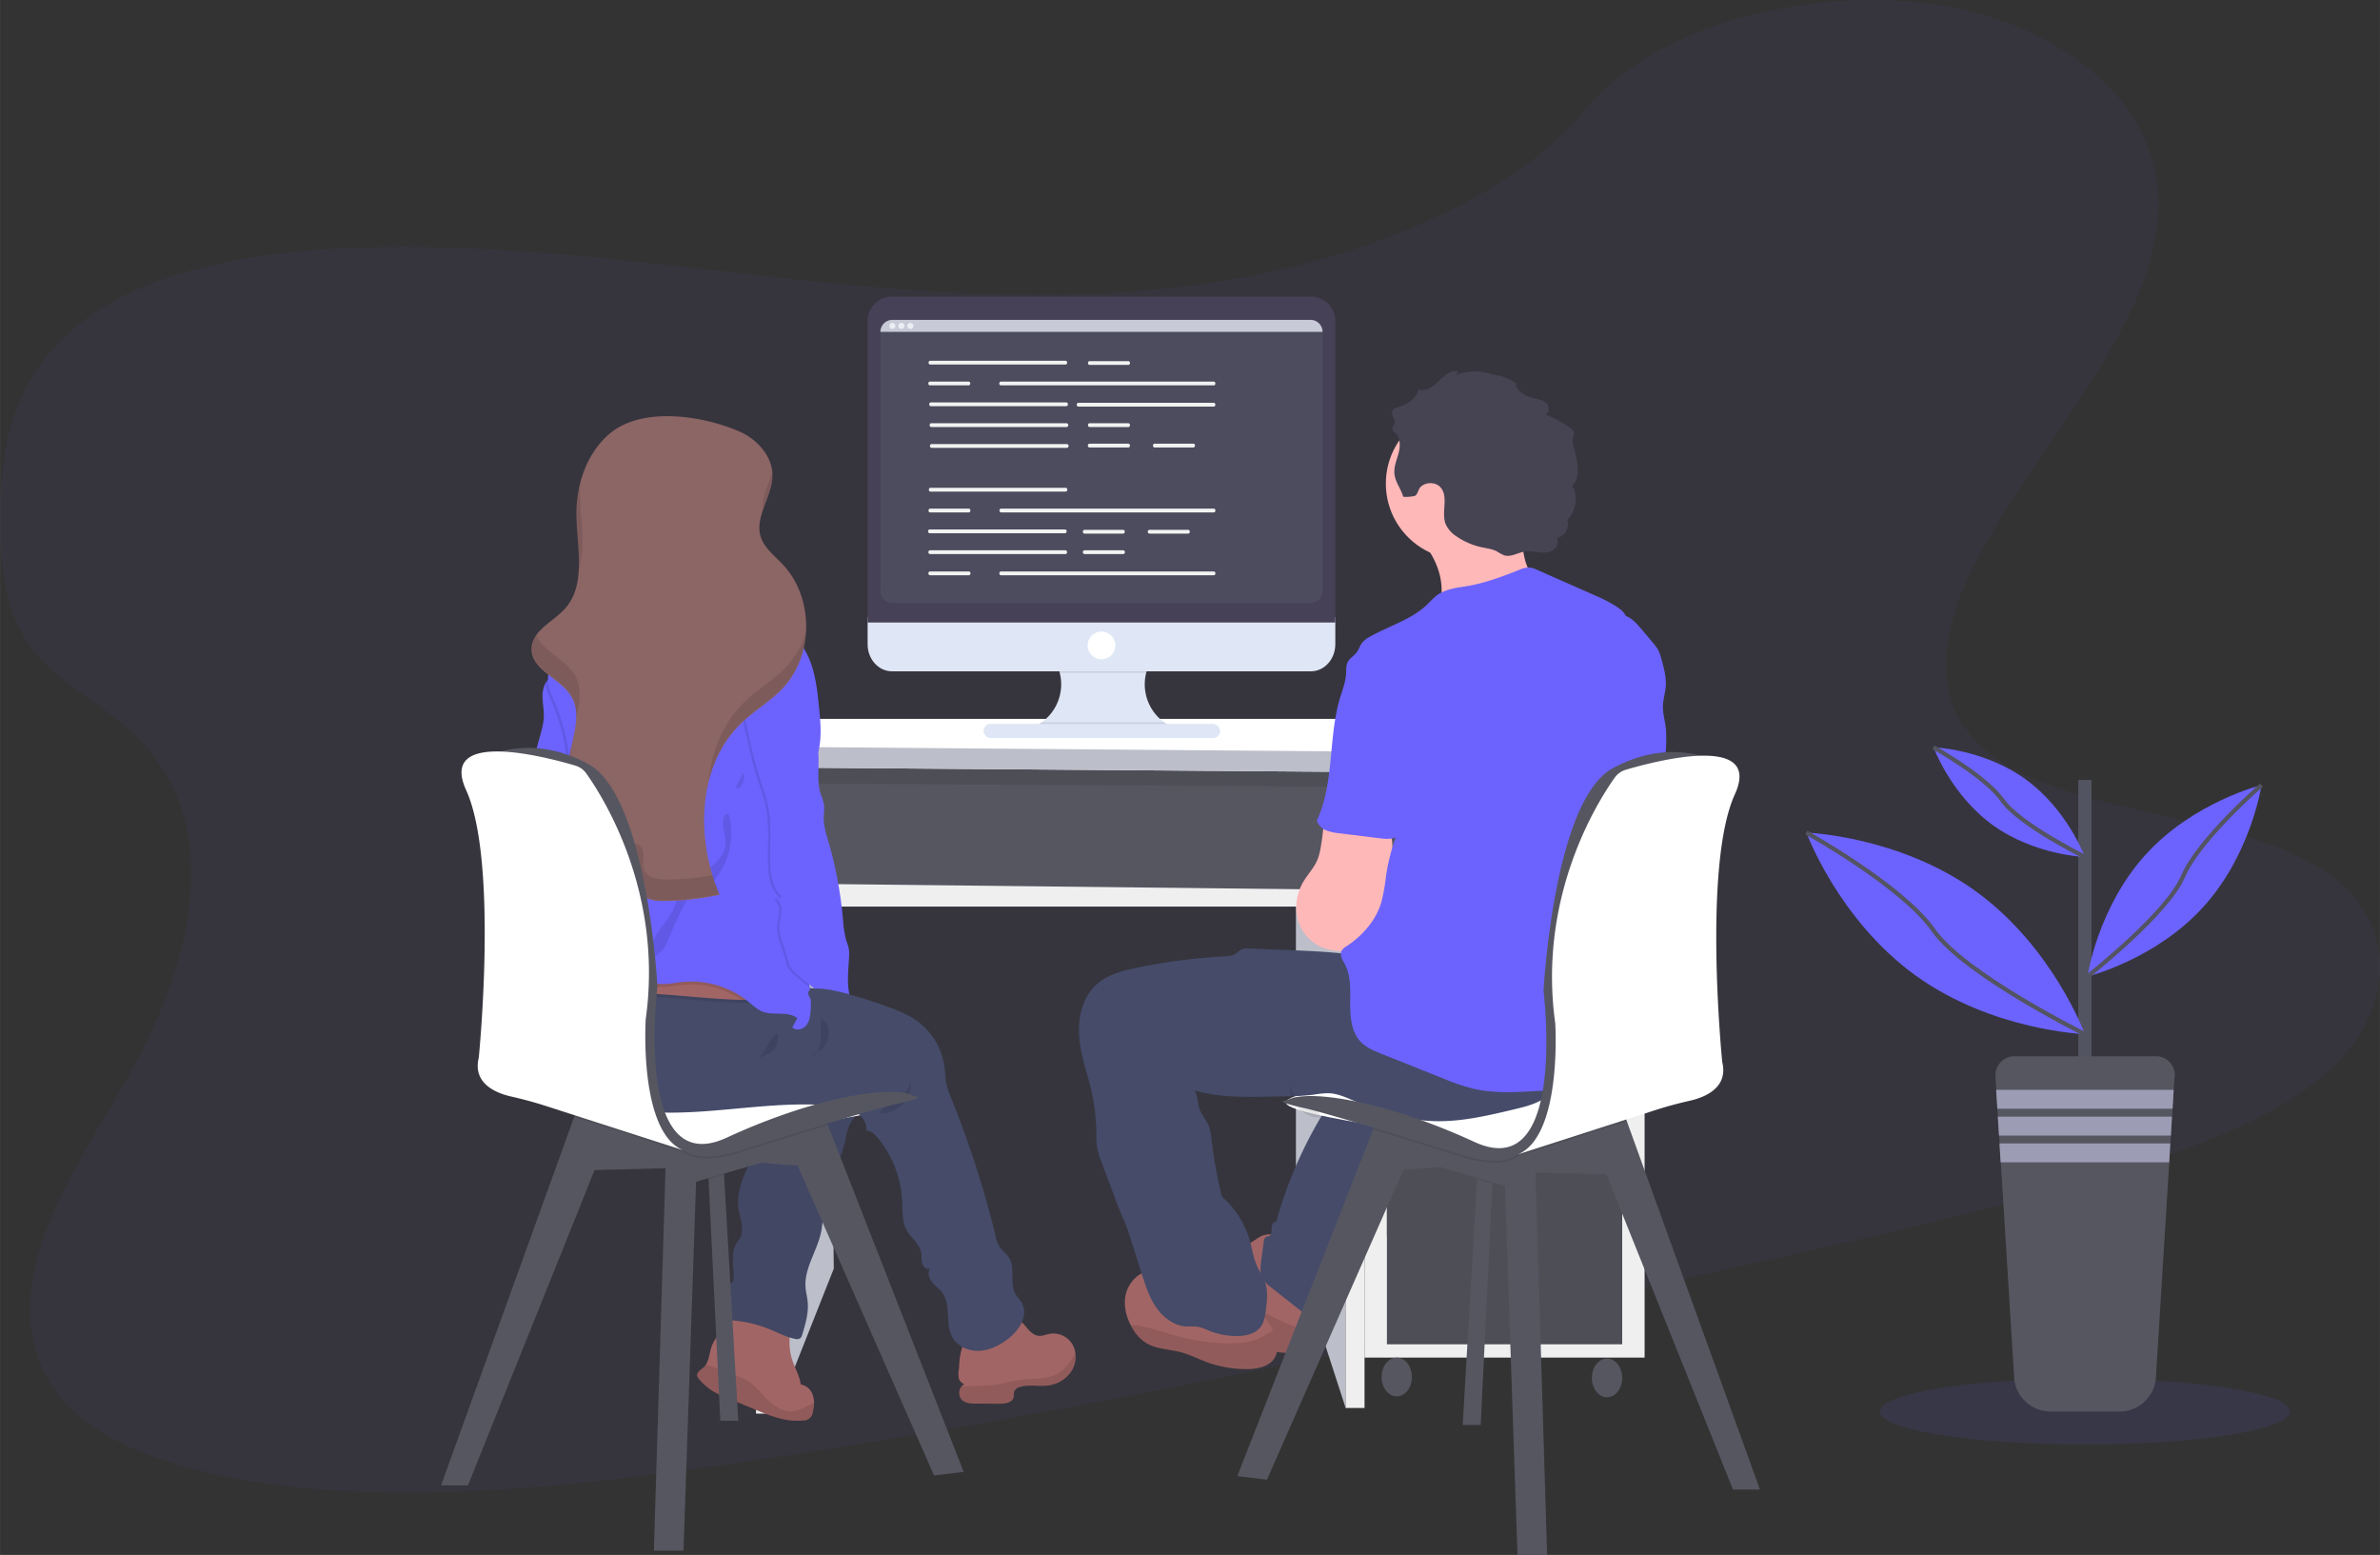 <?xml version="1.0" encoding="UTF-8" standalone="no"?>
<svg xmlns="http://www.w3.org/2000/svg" data-name="Layer 1" height="738.14" viewBox="0 0 1130.08 738.14" width="1130.1" version="1.1">
 <rect x="0" y="0" width="1130.08" height="738.14" fill="#333333" stroke="none"/>
 <defs>
  <linearGradient id="a" y2="548.67" gradientUnits="userSpaceOnUse" x2="423.73" y1="548.67" x1="421.41">
   <stop stop-color="gray" stop-opacity=".25" offset="0"/>
   <stop stop-color="gray" stop-opacity=".12" offset=".54"/>
   <stop stop-color="gray" stop-opacity=".1" offset="1"/>
  </linearGradient>
 </defs>
 <path opacity=".05" d="m619.44 213.68c-71.37 12.06-142.64 6.89-211.2-0.63s-136.95-17.34-208.35-14.38c-45.93 1.9-97.08 11-129.15 37.45-30.87 25.44-35.68 59.77-35.74 90.76-0.08 23.31 1.94 47.43 18.46 66 11.48 12.88 29.15 22.11 42.46 34 46.31 41.3 32.23 106.33 1.84 161.62-14.26 25.94-31.7 51.45-41.41 78s-11 55 6.38 76.65c17.22 21.47 50.53 33.57 85.26 39.84 70.54 12.74 149.13 4.83 225.17-5.89 168.29-23.81 334.84-60.93 501.03-97.96 61.49-13.71 123.25-27.48 182.49-47.24 32.9-11 66.4-24.69 87.65-46 27-27 27.68-63.93 1.66-86-43.66-37-142.48-28.79-176.25-71.09-18.58-23.29-10.49-54.92 4.3-82.86 31.71-59.92 93-119.12 85.06-178.86-5.48-41-47.29-74.93-103.33-83.77-58.74-9.26-134.18 8.3-168 49.56-34.77 42.51-105.31 70.12-168.33 80.8z" transform="translate(-34.96 -80.93)" fill="#6c63ff"/>
 <rect height="65.63" width="283.43" y="359.24" x="360" fill="#565661"/>
 <rect opacity=".1" height="65.63" width="283.43" y="359.24" x="360"/>
 <polygon points="393.91 427.03 395.9 602.24 368.64 671.06 366.53 427.03" fill="#bcbec9"/>
 <polygon points="362.99 371.84 638.94 373.5 638.94 422.38 362.99 422.38" fill="#565661"/>
 <polygon points="615.33 427.03 638.94 430.36 638.94 668.4 615.33 595.59" fill="#bcbec9"/>
 <rect height="282.6" width="132.99" y="361.87" x="647.91" fill="#efeff0"/>
 <rect height="217.23" width="111.71" y="369.72" x="658.55" fill="#565661"/>
 <rect opacity=".1" height="217.23" width="111.71" y="369.72" x="658.55"/>
 <rect height="48.21" width="111.71" y="374.17" x="658.55" fill="#565661"/>
 <rect height="102.4" width="111.71" y="427.03" x="658.55" fill="#565661"/>
 <rect height="102.4" width="111.71" y="535.75" x="658.55" fill="#565661"/>
 <rect opacity=".1" height="102.4" width="111.71" y="535.75" x="658.55"/>
 <ellipse rx="7.2" ry="9.2" cy="653.67" cx="663.21" fill="#565661"/>
 <ellipse rx="7.2" ry="9.2" cy="654.11" cx="763.06" fill="#565661"/>
 <polygon points="359 671.06 368.64 671.06 365.99 364.32 351.35 364.32" fill="#efeff0"/>
 <polygon points="638.94 361.87 638.94 668.4 647.91 668.4 647.91 364.32" fill="#efeff0"/>
 <polygon points="366.46 419.38 366.46 430.36 638.94 430.36 638.94 422.38" fill="#efeff0"/>
 <polygon points="384.93 341.26 730.37 341.26 780.57 357.88 780.57 367.52 349.69 364.2 349.69 354.39" fill="#fff"/>
 <polygon points="349.69 354.39 780.57 357.88 780.57 367.52 349.69 364.2" fill="#bcbec9"/>
 <path fill="url(#a)" d="m423.68 549.64l-2-0.3v-0.25c-0.06-0.47-0.13-0.93-0.2-1.4 0.82 0.65 1.6 1.3 2.32 1.95z" transform="translate(-34.96 -80.93)"/>
 <path fill="#a26565" d="m380.22 704.05c1.3-0.3 2.62-0.55 3.94-0.73a47.42 47.42 0 0 1 26.62 3.92c-0.84 6.18-1.67 12.57 0.11 18.54 1.24 4.2 3.73 8 4.26 12.38a7.3 7.3 0 0 1 5.75 5.08 11.05 11.05 0 0 1 0.57 3.56 19 19 0 0 1 -0.56 4.44 4.48 4.48 0 0 1 -4.8 4c-7.74 0.88-15.33-2.17-22.53-5.16l-14-5.82c-1.64-0.68-3.29-1.37-4.86-2.21a26.63 26.63 0 0 1 -7.79 -6.37 3.55 3.55 0 0 1 -0.93 -1.68c-0.26-1.76 1.8-2.81 3.11-4a6.23 6.23 0 0 0 1 -1.22c1.55-2.34 1.7-5.57 2.63-8.33 2.2-6.55 9-10.77 11.4-17.16 0.13-0.35 0.25-0.7 0.35-1.06" transform="translate(-34.96 -80.93)"/>
 <path opacity=".1" d="m421.47 746.8a19 19 0 0 1 -0.56 4.44 4.48 4.48 0 0 1 -4.8 4c-7.74 0.88-15.33-2.17-22.53-5.16l-14-5.82c-1.64-0.68-3.29-1.37-4.86-2.21a26.63 26.63 0 0 1 -7.79 -6.37 3.55 3.55 0 0 1 -0.93 -1.68c-0.26-1.76 1.8-2.81 3.11-4a6.23 6.23 0 0 0 1 -1.22c3.86 0.83 8.65 3.26 11.6 4.2a35.22 35.22 0 0 1 8.44 3.53c3.68 2.36 6.33 6 9.45 9s7.15 5.73 11.5 5.36a19 19 0 0 0 6.54 -2.26z" transform="translate(-34.96 -80.93)"/>
 <path fill="#454b69" d="m405.08 604.69a4.63 4.63 0 0 1 -1.7 5c-1.31 0.81-3 0.7-4.3 1.58-1.61 1.13-1.84 3.37-2.12 5.31-1 6.67-4.31 12.72-7.14 18.85s-5.22 12.82-4.18 19.48c0.71 4.52 2.93 9.34 0.85 13.41-0.51 1-1.27 1.89-1.85 2.86-2.85 4.76-1.23 10.79-1.34 16.33a3.23 3.23 0 0 1 -0.39 1.77 4.89 4.89 0 0 1 -1.58 1.22 8.38 8.38 0 0 0 -3.41 6.43 24.57 24.57 0 0 0 0.9 7.46 4.44 4.44 0 0 0 1.23 2.6 4.6 4.6 0 0 0 2.69 0.76 59.84 59.84 0 0 1 18.26 4.44c3.79 1.58 7.47 3.56 11.5 4.32a3 3 0 0 0 2.36 -0.25 3.25 3.25 0 0 0 1 -1.73c1.55-5.1 3.12-10.36 2.59-15.66-0.23-2.28-0.84-4.51-1-6.79-0.7-9 5.39-17.12 7.32-26 0.87-4 0.87-8.14 1.49-12.18 1.68-11.07 7.78-21 10.13-31.95a34.73 34.73 0 0 1 1.52 -6c1.75-4.24 5.8-7.68 5.89-12.27a4.78 4.78 0 0 0 -0.76 -2.86 6.48 6.48 0 0 0 -3.57 -2 121.87 121.87 0 0 0 -16.55 -3.34 31.35 31.35 0 0 0 -7.78 -0.54 22.9 22.9 0 0 0 -9.52 3.36c-3.86 2.38-1.38 2.95-0.54 6.39z" transform="translate(-34.96 -80.93)"/>
 <path opacity=".05" d="m405.08 604.69a4.63 4.63 0 0 1 -1.7 5c-1.31 0.81-3 0.7-4.3 1.58-1.61 1.13-1.84 3.37-2.12 5.31-1 6.67-4.31 12.72-7.14 18.85s-5.22 12.82-4.18 19.48c0.71 4.52 2.93 9.34 0.85 13.41-0.51 1-1.27 1.89-1.85 2.86-2.85 4.76-1.23 10.79-1.34 16.33a3.23 3.23 0 0 1 -0.39 1.77 4.89 4.89 0 0 1 -1.58 1.22 8.38 8.38 0 0 0 -3.41 6.43 24.57 24.57 0 0 0 0.9 7.46 4.44 4.44 0 0 0 1.23 2.6 4.6 4.6 0 0 0 2.69 0.76 59.84 59.84 0 0 1 18.26 4.44c3.79 1.58 7.47 3.56 11.5 4.32a3 3 0 0 0 2.36 -0.25 3.25 3.25 0 0 0 1 -1.73c1.55-5.1 3.12-10.36 2.59-15.66-0.23-2.28-0.84-4.51-1-6.79-0.7-9 5.39-17.12 7.32-26 0.87-4 0.87-8.14 1.49-12.18 1.68-11.07 7.78-21 10.13-31.95a34.73 34.73 0 0 1 1.52 -6c1.75-4.24 5.8-7.68 5.89-12.27a4.78 4.78 0 0 0 -0.76 -2.86 6.48 6.48 0 0 0 -3.57 -2 121.87 121.87 0 0 0 -16.55 -3.34 31.35 31.35 0 0 0 -7.78 -0.54 22.9 22.9 0 0 0 -9.52 3.36c-3.86 2.38-1.38 2.95-0.54 6.39z" transform="translate(-34.96 -80.93)"/>
 <polygon points="350.55 674.47 342.02 674.47 336.44 559.83 336.05 553.31 343.3 550.76 343.79 557.69" fill="#565661"/>
 <polygon opacity=".1" points="343.79 557.69 336.44 559.83 336.05 553.31 343.3 550.76"/>
 <polygon points="457.58 698.72 443.51 700.42 378.69 553.31 361.21 552.03 330.51 560.99 324.54 736.14 310.47 736.14 316.01 554.59 282.32 555.45 222.2 705.11 209.41 705.11 272.64 530.2 275.08 523.46 369.31 520.23 392.8 533.4 393.1 534.16" fill="#565661"/>
 <path opacity=".1" d="m428.06 615.09c-20.25 6.1-41.27 12.76-41.27 12.76s-19.17 6.69-27.29 0a12.27 12.27 0 0 0 -3.39 -1.87 16.7 16.7 0 0 0 3.39 1.87l-51.9-16.73 2.43-6.73 94.24-3.23 23.49 13.17z" transform="translate(-34.96 -80.93)"/>
 <path fill="#fff" d="m332.21 586.06l38.37-8.53s91.68 17.06 98.5 23.88-73.34 14.92-81.44 20-56.29 10.7-55.43-35.35z" transform="translate(-34.96 -80.93)"/>
 <path fill="#6c63ff" d="m315.71 490.17c-3 9.51-11.19 18.08-21.16 18.49a3.69 3.69 0 0 1 -2.11 -0.38c-1.25-0.78-1.28-2.61-0.77-4s1.4-2.64 1.54-4.1a2.68 2.68 0 0 0 -0.06 -0.89c-0.26-1.19-1.23-2.25-2.37-2a4 4 0 0 0 0.85 -5.31 12 12 0 0 1 -1.22 -1.64c-0.83-1.7 0.46-3.61 1-5.43 1.11-4-1.71-8-1.94-12.17-0.2-3.73 1.69-7.24 2.16-10.94 0.75-6-2.23-11.75-2.58-17.74-0.24-4.18 0.79-8.32 1.94-12.35 1-3.6 2.13-7.24 2.2-11 0-2.73-0.47-5.43-0.6-8.15a14.19 14.19 0 0 1 1.31 -7.24 5.79 5.79 0 0 1 3.29 -2.81c3.28-1.1 5.43 0.61 5.91 3.72 0.8 5.29 0.34 10.69 1.39 16a75 75 0 0 0 4.39 14.49c1.77 4.22 3.92 8.3 5.28 12.67a69.8 69.8 0 0 1 2.19 11c1.34 9.99 2.39 20.27-0.64 29.78z" transform="translate(-34.96 -80.93)"/>
 <path fill="#a26565" d="m543.47 732.21a15.51 15.51 0 0 1 -10.93 6.44c-4.34 0.54-8.85-0.55-13.06 0.64a4 4 0 0 0 -3 2.31 24.54 24.54 0 0 0 -0.19 2.45c-0.49 2.67-4 3.27-6.73 3.25l-11.26-0.07c-2.34 0-4.93-0.13-6.61-1.75a4.92 4.92 0 0 1 -0.1 -6.48 4.07 4.07 0 0 1 1.26 -1 4 4 0 0 1 -2.7 -3.21 11.94 11.94 0 0 1 0.21 -4.41c0-4.18 1-11.18 3.94-14.45 3.61-4.07 9.87-9.33 15.32-10.42a12 12 0 0 1 10.38 2.95c2.58 2.4 4.46 6.16 8 6.58 1.93 0.24 3.79-0.67 5.7-1a10.61 10.61 0 0 1 10.81 5.71 11.26 11.26 0 0 1 1 3.13 13 13 0 0 1 -2.04 9.33z" transform="translate(-34.96 -80.93)"/>
 <path opacity=".1" d="m543.47 732.21a15.51 15.51 0 0 1 -10.93 6.44c-4.34 0.54-8.85-0.55-13.06 0.64a4 4 0 0 0 -3 2.31 24.54 24.54 0 0 0 -0.19 2.45c-0.49 2.67-4 3.27-6.73 3.25l-11.26-0.07c-2.34 0-4.93-0.13-6.61-1.75a4.92 4.92 0 0 1 -0.1 -6.48c6.5-0.27 12.89 0 19.37-1.34 2.63-0.53 5.22-1.23 7.88-1.6 5.76-0.82 11.89-0.12 17.18-2.56 4.41-2 7.57-6.07 9.44-10.61a13 13 0 0 1 -1.99 9.32z" transform="translate(-34.96 -80.93)"/>
 <path fill="#454b69" d="m513.76 716.4c-4 3.1-8.69 5.52-13.73 5.78s-10.39-2-12.86-6.38c-3.61-6.43-0.41-15.37-4.83-21.27-1.38-1.85-3.37-3.16-4.83-4.95s-2.3-4.48-1-6.38c-1.57 0.6-3.23-0.92-3.69-2.54s-0.17-3.36-0.45-5c-0.73-4.35-5-7.14-7.05-11s-1.77-8.87-2-13.44a51 51 0 0 0 -11.8 -30.35c-1.36-1.62-3.1-3.27-5.22-3.19 0.37-3.66-2.07-7.16-5.23-9s-6.92-2.46-10.58-2.82c-36.93-3.64-75.41 10.09-110.67-1.46-9.81-3.21-19.27-8.58-25.27-17a29.72 29.72 0 0 1 -5.29 -22.48v-0.14c1.39-7.1 5.14-8.85 11.35-12.09a136.24 136.24 0 0 1 22.39 -9.39c15-4.69 31.15-6.38 46.63-2.94 7.23 1.62 14.2 4.3 21.44 5.87 2.85 0.62 5.72 1.06 8.61 1.43 4.49 0.56 9 0.93 13.52 1.45a204.53 204.53 0 0 1 42.46 9.55c5.13 1.74 10.26 3.73 14.67 6.88a32.5 32.5 0 0 1 13.04 21.46c0.42 2.94 0.43 6 1.07 8.85a45 45 0 0 0 2.4 7 465.63 465.63 0 0 1 20.89 65 15.79 15.79 0 0 0 1.67 4.7c1.28 2.07 3.48 3.46 4.77 5.53 3 4.88 0.11 11.69 2.77 16.77 0.92 1.76 2.45 3.15 3.37 4.91 3 5.77-1.43 12.67-6.55 16.64z" transform="translate(-34.96 -80.93)"/>
 <path opacity=".1" d="m462.66 601.5a16.5 16.5 0 0 0 3.63 -4 7.46 7.46 0 0 0 1.1 -5.17 14.79 14.79 0 0 1 -3.89 12.72c-2.51 2.57-7.22 5.09-10.89 4.21 0.52-2.94 7.72-5.78 10.05-7.76z" transform="translate(-34.96 -80.93)"/>
 <path opacity=".1" d="m400.18 551.66a6.71 6.71 0 0 1 -4.44 4.58 18.5 18.5 0 0 1 -6.59 0.77h-2c-26.24-0.58-52.76-6.4-78.39-0.85a56.76 56.76 0 0 0 -9.06 2.67 40.9 40.9 0 0 0 -10.41 6v-0.14c1.39-7.1 5.14-8.85 11.35-12.09a136.24 136.24 0 0 1 22.36 -9.3c15-4.69 31.15-6.38 46.63-2.94 7.23 1.62 14.2 4.3 21.44 5.87 2.85 0.62 5.72 1.06 8.61 1.43a6.91 6.91 0 0 1 0.5 4z" transform="translate(-34.96 -80.93)"/>
 <path fill="#a26565" d="m400.18 550.23a6.7 6.7 0 0 1 -4.44 4.59 18.27 18.27 0 0 1 -6.59 0.76h-2c-26.24-0.58-52.76-6.4-78.39-0.85a57.78 57.78 0 0 0 -9.06 2.66 41.2 41.2 0 0 0 -10.85 6.4q-1.15-3.16-2.29-6.33c-0.92-2.52 2-3.08 2.56-5.34 0.37-1.53-0.26-3.27-0.58-4.9a8.55 8.55 0 0 1 -0.16 -1.21c-0.18-3.61 1.11-5.69 4.07-7.64 8.78-5.8 19.49-9.78 29.51-12.77a73 73 0 0 1 16.4 -3.18c7.88-0.46 15.75 1 23.42 2.85 9.43 2.33 18.76 5.41 27.12 10.34 4.1 2.39 8.1 5.39 10.31 9.65a7.6 7.6 0 0 1 0.97 4.97z" transform="translate(-34.96 -80.93)"/>
 <path opacity=".1" d="m315.71 490.17c-3 9.51-11.19 18.08-21.16 18.49a3.69 3.69 0 0 1 -2.11 -0.38c-1.25-0.78-1.28-2.61-0.77-4s1.4-2.64 1.54-4.1a2.68 2.68 0 0 0 -0.06 -0.89c5.29-7.46 10.42-15 12.45-23.83a12.74 12.74 0 0 0 0.37 -4.67c-0.27-1.8-1.18-3.43-1.68-5.17-0.88-3.08-0.47-6.34-0.22-9.53a88 88 0 0 0 -6.84 -41.09c-1.35-3.12-2.89-6.28-3.36-9.61a5.79 5.79 0 0 1 3.29 -2.81c3.28-1.1 5.43 0.61 5.91 3.72 0.8 5.29 0.34 10.69 1.39 16a75 75 0 0 0 4.39 14.49c1.77 4.22 3.92 8.3 5.28 12.67a69.8 69.8 0 0 1 2.19 11c1.37 9.92 2.42 20.2-0.61 29.71z" transform="translate(-34.96 -80.93)"/>
 <path opacity=".1" d="m400.18 550.23a6.7 6.7 0 0 1 -4.44 4.59 18.27 18.27 0 0 1 -6.59 0.76h-2a43.57 43.57 0 0 0 -29 -7c-3.26 0.39-6.52 1.15-9.78 0.85-6.59-0.6-11.93-5.34-17.8-8.37a37.38 37.38 0 0 0 -41.43 5.62l-0.57 0.5a8.55 8.55 0 0 1 -0.16 -1.21c-0.18-3.61 1.11-5.69 4.07-7.64 8.78-5.8 19.49-9.78 29.51-12.77a73 73 0 0 1 16.4 -3.18c7.88-0.46 15.75 1 23.42 2.85 9.43 2.33 18.76 5.41 27.12 10.34 4.07 2.43 8.07 5.43 10.28 9.69a7.6 7.6 0 0 1 0.97 4.97z" transform="translate(-34.96 -80.93)"/>
 <path fill="#6c63ff" d="m422.61 440.69l-0.14 0.36c-2.24 5.81-6.36 10.72-9 16.38-3.33 7.17-4.15 15.21-4.89 23.09-0.64 6.75-1.27 13.54-0.76 20.31 1.28 16.68 9.43 32.5 11.61 48.86a54.31 54.31 0 0 1 0.41 11.41c-0.18 2.41-0.62 5-2.22 6.78s-4.71 2.48-6.43 0.77c0.77-1.47 1.55-2.93 2.33-4.4-4.57-3.55-11.45-1-16.79-3.22-2.35-1-4.23-2.8-6.2-4.41a43.48 43.48 0 0 0 -32.39 -9.46c-3.26 0.4-6.52 1.16-9.78 0.86-6.59-0.61-11.93-5.34-17.8-8.37a37.4 37.4 0 0 0 -41.43 5.61c-1.4 1.3-3.28 2.82-5 2a4.16 4.16 0 0 1 -1.55 -1.69c-6.55-11.19-1.73-25.62 5.27-36.52s16.27-20.95 19.15-33.58a12.53 12.53 0 0 0 0.37 -4.67c-0.27-1.8-1.18-3.43-1.68-5.17-0.88-3.08-0.47-6.34-0.22-9.53a88 88 0 0 0 -6.82 -41.1c-1.6-3.73-3.5-7.51-3.5-11.56 0-6.38 4.57-11.67 8.35-16.8 4.35-5.9 8-12.43 13.51-17.28 5.22-4.61 12.78-7.43 19.24-5.09a119.94 119.94 0 0 1 33.56 -3.27c3.9 0.18 7.93 0.59 11.35 2.48 3.66 2 6.29 5.56 9.89 7.69 2.63 1.57 5.66 2.31 8.52 3.41a35.21 35.21 0 0 1 18.36 16.42c4 7.75 5 16.66 5.88 25.34 0.84 8.17 1.64 16.66-1.2 24.35z" transform="translate(-34.96 -80.93)"/>
 <path opacity=".1" d="m407.82 500.83c1.28 16.68 9.43 32.5 11.61 48.86-4.36-3.69-10.43-7.4-11.24-11.69-0.9-4.64-3.78-10.72-4.26-15.41s2.81-10.42-0.64-13.64c-1.68-1.57 2.79-1.13 1.15-2.74-3.69-3.59-4.6-9.12-4.83-14.25-0.39-9.08 0.76-18.26-0.91-27.19-1-5.51-3.09-10.76-4.76-16.11-1.94-6.23-3.34-12.61-4.74-19a133.12 133.12 0 0 1 -3 -17.26c-0.43-5-0.23-10.3 2-14.86s6.74-8.26 11.8-8.19c16.92 0.22 14 23.16 17.72 33.76 1.49 4.22 3.5 8.3 4.31 12.7a33.66 33.66 0 0 1 0.48 5.22c-2.24 5.81-6.36 10.72-9 16.38-3.33 7.17-4.15 15.21-4.89 23.09-0.68 6.77-1.31 13.56-0.8 20.33z" transform="translate(-34.96 -80.93)"/>
 <path fill="#6c63ff" d="m418.82 422.85c1.49 4.22 3.5 8.3 4.31 12.7 1.35 7.37-0.74 15.2 1.53 22.34a38.92 38.92 0 0 1 1.48 4.67c0.39 2.27-0.06 4.59-0.06 6.9 0 3.72 1.17 7.32 2.21 10.89a194.63 194.63 0 0 1 6.95 37.16 46.59 46.59 0 0 0 1.59 10 33.21 33.21 0 0 1 1.08 3.38 17.48 17.48 0 0 1 0.19 4.63c-0.27 4.9-0.82 9.82-0.27 14.7s2.33 9.83 6 13.1c-3.28 0.71-6.75 1.42-9.95 0.37-4.5-1.47-7.2-6-9.49-10.12-2.9-5.26-13.92-10-15.06-15.91-0.89-4.63-3.77-10.71-4.25-15.41s2.8-10.41-0.65-13.63c-1.67-1.57 2.8-1.14 1.15-2.74-3.68-3.59-4.59-9.12-4.82-14.26-0.39-9.07 0.75-18.25-0.91-27.18-1-5.51-3.09-10.76-4.76-16.12-1.94-6.22-3.34-12.6-4.74-19a131.73 131.73 0 0 1 -3 -17.26c-0.43-5-0.24-10.31 2-14.87s6.75-8.25 11.8-8.19c16.85 0.3 13.95 23.25 17.67 33.85z" transform="translate(-34.96 -80.93)"/>
 <path opacity=".1" d="m370.6 426.76c1.58 1.85 3.61 3.88 6 3.52a1.3 1.3 0 0 1 -1.77 0.42 3.8 3.8 0 0 1 -1.33 -1.53l-3.42-5.77c-0.45-0.75-3.55-5.12-4.31-2.6-0.3 1.07 4.06 5.06 4.83 5.96z" transform="translate(-34.96 -80.93)"/>
 <path opacity=".1" d="m368.76 441.15a7.62 7.62 0 0 0 -2.23 -5 12.5 12.5 0 0 0 -4.13 -2.49c-3.75-1.54-8.19-2.78-12.26-2.58 1.48 2.16 6.23 3.45 8.61 4.67q5.06 2.61 10.01 5.4z" transform="translate(-34.96 -80.93)"/>
 <path opacity=".1" d="m379.41 482.11c-0.69 5.12-4.88 9-9.12 12s-9 5.58-11.77 9.92c-1.92 3-2.78 6.48-4.41 9.61-1.8 3.45-4.49 6.35-6.64 9.59s-3.83 7.11-3.17 10.95a1.29 1.29 0 0 0 0.46 0.92 1.31 1.31 0 0 0 1.27 -0.14c4.36-2.28 6.08-7.49 7.91-12a138.65 138.65 0 0 1 6.48 -13.32c1.08-2 2.27-4.18 4.28-5.29a37.55 37.55 0 0 1 4.22 -1.47 14.19 14.19 0 0 0 5.21 -4.09 34.34 34.34 0 0 0 8 -23.31c-0.06-1.79-0.16-10.41-2.85-7.75s0.59 10.9 0.13 14.38z" transform="translate(-34.96 -80.93)"/>
 <path d="m386 285.74c8.6 3.75 16 12 15.73 21.35-0.23 9.82-8.45 19.07-5.62 28.48 1.64 5.46 6.58 9.12 10.49 13.27 14.89 15.76 14.86 43.27-0.08 59-5.72 6-13.07 10.27-19.12 16-21.33 20.1-22.24 54.87-10.82 81.86a133.14 133.14 0 0 1 -26.62 3c-4.19 0-9.32-0.71-10.84-4.62-1.4-3.61 1-8.49-1.76-11.16-1.3-1.25-3.25-1.42-5-1.71-11.26-1.82-20.5-10.81-24.72-21.4s-4-22.51-1.58-33.65c1.72-8.05 4.41-16.91 0.42-24.11-5-9.06-19.38-12.88-19.16-23.24 0.18-8.49 10.19-12.62 15.87-18.93 10.48-11.62 5.49-29.65 5.47-45.31 0-13.78 4.82-28 15.08-37.18 15.26-13.77 44.65-9.3 62.26-1.65z" transform="translate(-34.96 -80.93)" fill="#8c6565"/>
 <g opacity=".1">
  <path d="m308.12 401.78c-4.39-7.92-15.92-11.84-18.6-19.63a11.09 11.09 0 0 0 -2.16 6.26c-0.22 10.36 14.14 14.18 19.16 23.25a18.89 18.89 0 0 1 2 10.42c1.58-6.96 2.97-14.22-0.4-20.3z" transform="translate(-34.96 -80.93)"/>
  <path d="m397.26 322.75c1.8-5.25 4.41-10.55 4.54-16a15 15 0 0 0 -0.05 -1.77c-2.01 6.02-5.09 11.86-4.49 17.77z" transform="translate(-34.96 -80.93)"/>
  <path d="m309.84 350.72c3.44-10.87 0.47-24.35 0.46-36.41 0-1.46 0.06-2.93 0.17-4.39a57.74 57.74 0 0 0 -1.78 14.26c0.02 8.61 1.53 17.95 1.15 26.54z" transform="translate(-34.96 -80.93)"/>
  <path d="m408.19 397.61c-5.72 6-13.07 10.27-19.12 16-10.8 10.17-16.35 24.1-17.74 38.87 2.58-11 7.79-21.13 16.14-29 6-5.7 13.4-9.95 19.12-16a42.49 42.49 0 0 0 11.15 -27.06 40.61 40.61 0 0 1 -9.55 17.19z" transform="translate(-34.96 -80.93)"/>
  <path d="m351.63 498.44c-4.19 0-9.32-0.72-10.84-4.63-1.4-3.6 1-8.48-1.76-11.16-1.3-1.25-3.26-1.42-5-1.71-11.25-1.81-20.49-10.81-24.71-21.39-3.11-7.82-3.78-16.35-3-24.77-0.08 0.33-0.15 0.66-0.22 1-2.38 11.14-2.63 23.07 1.58 33.66s13.46 19.58 24.71 21.39c1.78 0.29 3.74 0.47 5 1.71 2.79 2.68 0.36 7.56 1.76 11.16 1.52 3.91 6.65 4.68 10.84 4.63a133.23 133.23 0 0 0 26.62 -3 89.38 89.38 0 0 1 -3.23 -8.93 132.74 132.74 0 0 1 -21.75 2.04z" transform="translate(-34.96 -80.93)"/>
 </g>
 <path opacity=".1" d="m384.38 454.83c2.47 1.86 5.15-5.23 3.62-7-0.41 0.46-4 6.74-3.62 7z" transform="translate(-34.96 -80.93)"/>
 <path opacity=".1" d="m394.91 583.17c2.91-1 6-2 7.9-4.4 1.57-1.93 2.86-9.59-0.46-5.92-2.82 3.15-4.15 7.3-7.44 10.32z" transform="translate(-34.96 -80.93)"/>
 <path opacity=".1" d="m424.54 575.14c-0.35 2.36-1 4.81-2.67 6.51-0.31 0.32-1 0.52-1.09 0.09a25.29 25.29 0 0 0 5.16 -3.64c3.38-3.35 3.84-11.6-1.31-13.79-0.05 3.62 0.46 7.15-0.09 10.83z" transform="translate(-34.96 -80.93)"/>
 <path fill="#454b69" d="m460.11 560.27s-28.38-11.15-38.64-10 11.62 17.32 11.62 17.32l13.08 8.82s8-3 8.53-3.23 5.41-12.91 5.41-12.91z" transform="translate(-34.96 -80.93)"/>
 <path fill="#565661" d="m264.84 440.65s21.32-12.36 49.46 3 32.83 105.75 32.83 105.75-11.51 92.09 32.87 71.6 81-25.15 89.11-19.61c0 0 7.68 0-7.67 3.41s-74.65 22.2-74.65 22.2-19.17 6.7-27.29 0-31.13 0.86-34.12-45.2a801 801 0 0 0 -10.66 -86.56l-7.91-23.45z" transform="translate(-34.96 -80.93)"/>
 <path fill="#fff" d="m262.28 583.07s9.38-93.38-6-127.07c-13.38-29.36 38.36-15.63 51.86-11.63a9.83 9.83 0 0 1 5.18 3.7c8 11.25 36.7 56.34 28.24 116.67 0 0-3.41 53.73 17.91 62.25l-65.69-21.16c-5.33-1.72-10.74-3.15-16.2-4.39-6.96-1.58-18.3-6.07-15.3-18.37z" transform="translate(-34.96 -80.93)"/>
 <polygon points="694.53 676.47 703.06 676.47 708.65 561.83 709.03 555.31 701.78 552.76 701.3 559.69" fill="#565661"/>
 <polygon opacity=".1" points="701.3 559.69 708.65 561.83 709.03 555.31 701.78 552.76"/>
 <path fill="#a26565" d="m658.27 713.13a19.23 19.23 0 0 1 -1.2 4.58 8.09 8.09 0 0 1 -3.65 4.56 9.64 9.64 0 0 1 -3.69 0.73c-4.71 0.28-9.69 0.21-13.74-2.19a25 25 0 0 1 -4.71 -3.93 214.9 214.9 0 0 1 -24.72 -29.4c-1.23-1.77-2.5-3.86-1.95-6a93.21 93.21 0 0 0 26.77 -12.25 12.92 12.92 0 0 1 3.76 -2 20.43 20.43 0 0 1 7.06 -0.26c2.27 0.37 2.37 0.44 3.24 3 1.44 4.33 1.2 9 2.82 13.33a41.3 41.3 0 0 0 3.74 6.84c4.18 6.99 7.39 15.24 6.27 22.99z" transform="translate(-34.96 -80.93)"/>
 <path opacity=".1" d="m658.27 713.13a19.23 19.23 0 0 1 -1.2 4.58 8.09 8.09 0 0 1 -3.65 4.56 9.64 9.64 0 0 1 -3.69 0.73c-4.71 0.28-9.69 0.21-13.74-2.19a25 25 0 0 1 -4.71 -3.93 214.9 214.9 0 0 1 -24.72 -29.4c-1.23-1.77-2.5-3.86-1.95-6a92.81 92.81 0 0 0 9.16 -3.06l0.15 0.11c3.07 2.19 5.3 5.33 7.47 8.41l7 9.85a29 29 0 0 0 4.39 5.3 29.38 29.38 0 0 0 6.79 4.08c3.29 1.59 6.58 3.18 10 4.46 2.21 0.89 5.95 1.24 8.7 2.5z" transform="translate(-34.96 -80.93)"/>
 <path fill="#454b69" d="m664.73 606.34a30.1 30.1 0 0 1 -2.5 4.77 204.16 204.16 0 0 0 -21.32 49.89c-1.38-0.31-2.16 1.57-2.15 3s0 3.23-1.32 3.75c-0.39 0.15-0.83 0.15-1.21 0.32-0.84 0.38-1.08 1.45-1.2 2.37l-1.18 8.66c-0.41 3-0.77 6.25 0.7 8.9a14.23 14.23 0 0 0 3.87 4l19.52 15.4c0.8 0.63 1.79 1.3 2.75 0.95 2.19-0.8 0.25-4.72 2-6.31 1.16-1.09 3-0.27 4.61-0.4 2.1-0.16 3.69-2.09 4.22-4.12a19.59 19.59 0 0 0 0.11 -6.26 5.68 5.68 0 0 1 0.32 -2.81 6.82 6.82 0 0 1 2.39 -2.29 25.66 25.66 0 0 0 10.51 -21.64 12 12 0 0 1 0.14 -3.83 10.09 10.09 0 0 1 1.81 -3.16c7.09-9.59 13-20 18.87-30.39 3.38-6 6.82-12.09 8-18.85a1.75 1.75 0 0 0 -1.44 -2.4 68 68 0 0 0 -8.94 -2.14c-9.19-1.86-18.06-4.73-27-7.49s-8.87 2.86-11.56 10.08z" transform="translate(-34.96 -80.93)"/>
 <polygon points="587.5 700.72 601.58 702.42 666.39 555.31 683.87 554.03 714.58 562.99 720.54 738.14 734.61 738.14 729.07 556.59 762.76 557.45 822.88 707.11 835.67 707.11 772.44 532.2 770.01 525.46 675.77 522.23 652.28 535.4 651.98 536.16" fill="#565661"/>
 <path opacity=".1" d="m686.94 617.09c20.25 6.1 41.27 12.76 41.27 12.76s19.17 6.69 27.29 0a12.27 12.27 0 0 1 3.39 -1.87 16.7 16.7 0 0 1 -3.39 1.87l51.9-16.73-2.4-6.73-94.24-3.23-23.49 13.17z" transform="translate(-34.96 -80.93)"/>
 <path fill="#fff" d="m782.79 588.06l-38.37-8.53s-91.68 17.06-98.5 23.88 73.34 14.92 81.44 20 56.29 10.7 55.43-35.35z" transform="translate(-34.96 -80.93)"/>
 <path fill="#a26565" d="m640.41 725.14c-2.31 4.4-8 5.64-13 5.71a54.89 54.89 0 0 1 -20.32 -3.63c-3.7-1.42-7.25-3.25-11.07-4.29-5.69-1.56-12-1.43-17-4.56a20 20 0 0 1 -6.39 -6.93c-0.29-0.49-0.57-1-0.83-1.52-2.39-4.65-3.5-10.06-2.17-15.08s6.16-10.55 11.76-10.47c6.65 0.1 14.58 3.25 21 4.88 8 2 16 4.31 23.07 8.54 5.92 3.56 11.15 8.67 13.94 14.91a25.27 25.27 0 0 1 1.32 3.72c0.87 2.88 1.07 6.09-0.31 8.72z" transform="translate(-34.96 -80.93)"/>
 <path opacity=".1" d="m640.41 725.14c-2.31 4.4-8 5.64-13 5.71a54.89 54.89 0 0 1 -20.32 -3.63c-3.7-1.42-7.25-3.25-11.07-4.29-5.69-1.56-12-1.43-17-4.56a20 20 0 0 1 -6.39 -6.93c-0.29-0.49-0.57-1-0.83-1.52 1 0.08 1.92 0.18 2.42 0.23 6.14 0.59 12 2.83 17.86 4.52a100.32 100.32 0 0 0 25 3.9c6 0.17 12.26-0.27 17.5-3.2a45.91 45.91 0 0 1 4.86 -2.67 25.27 25.27 0 0 1 1.32 3.72c0.83 2.88 1.03 6.09-0.35 8.72z" transform="translate(-34.96 -80.93)"/>
 <path fill="#454b69" d="m683.38 535c-13-2.13-26.24-2.65-39.42-3.17l-16.12-0.64a7.31 7.31 0 0 0 -3.39 0.41 22.09 22.09 0 0 0 -2.65 2c-1.62 1.1-3.69 1.22-5.64 1.33a280.77 280.77 0 0 0 -41.16 5.34c-7 1.43-14.27 3.3-19.53 8.13-5.56 5.11-8 12.9-8.19 20.44s1.79 14.95 3.88 22.19a101.09 101.09 0 0 1 4.37 26.86 50.25 50.25 0 0 0 0.29 7.57 36.22 36.22 0 0 0 2.11 7l7.36 19.65c0.65 1.72 1.29 3.43 2 5.11s1.39 3 2 4.58c0.9 2.16 1.61 4.4 2.32 6.63l4.9 15.39 0.64 2c1.77 5.54 3.58 11.18 6.92 15.94s8.51 8.6 14.32 8.89a43.86 43.86 0 0 1 5.62 0.15 22.72 22.72 0 0 1 4.61 1.67 35.17 35.17 0 0 0 13.77 2.69c4.35 0 9.18-1.21 11.54-4.87 1.3-2 1.64-4.46 2-6.82 0.63-4.74 1.24-9.69-0.37-14.19-1-2.69-2.68-5-3.84-7.65-1.62-3.61-2.15-7.6-3.2-11.41a43.58 43.58 0 0 0 -13.3 -21.16 208.58 208.58 0 0 1 -5 -27.38 24.09 24.09 0 0 0 -1.21 -6c-1.17-3-3.54-5.43-4.53-8.49-0.93-2.84-0.65-6.12-2.34-8.57 14.07 3.87 28 3 42.61 2.77a116.42 116.42 0 0 0 14 -0.8 44 44 0 0 1 6.56 -0.7c4.52 0 8.76 2 12.91 3.76 11.73 5 24.09 8.93 36.83 9.47 13.15 0.55 26.15-2.54 39-5.6 5.65-1.35 11.52-2.81 16-6.52s7-10.4 4.24-15.49c-2.1-3.83-6.45-5.71-10.51-7.31-11.24-4.44-22.54-8.77-33.37-14.14-16.54-8.06-28.91-26.06-47.03-29.06z" transform="translate(-34.96 -80.93)"/>
 <path d="m660.2 489.76c-1.57 3.4-4.21 6.18-6.16 9.38a23.77 23.77 0 0 0 -3 17.65 20.08 20.08 0 0 0 11.25 13.69 28.23 28.23 0 0 0 7.8 1.88c3.52 0.43 7.27 0.52 10.38-1.18a15.16 15.16 0 0 0 5.53 -5.78c2.69-4.5 4.22-9.57 5.62-14.62 2.59-9.32 4.8-18.88 4.48-28.55-0.11-3.33-0.77-7.08-3.53-9a11.87 11.87 0 0 0 -4.64 -1.52l-13.19-2.36c-2.55-0.46-7-2.33-9.21-0.49s-2.38 7.28-2.76 9.83c-0.6 3.77-0.97 7.6-2.57 11.07z" transform="translate(-34.96 -80.93)" fill="#ffb8b8"/>
 <path fill="#a1616a" d="m820.53 451.08-3.45 28.92a133 133 0 0 0 -1.23 15.56c0 2.9 0.09 6.12-1.83 8.29a7.56 7.56 0 0 1 -3.44 2.07c-4.19 1.3-8.76 0.14-12.76-1.65-2.34-1-4.73-2.45-5.79-4.78a11.88 11.88 0 0 1 -0.75 -5.07c0-17.25 1.63-35.24 10.64-49.94a10.89 10.89 0 0 1 3.17 -3.66c2.5-1.6 5.77-1.15 8.6-0.28 1.74 0.53 6.44 1.12 7.55 2.67s-0.47 5.88-0.71 7.87z" transform="translate(-34.96 -80.93)"/>
 <circle cy="229.57" cx="694.04" r="36" fill="#ffb8b8"/>
 <path d="m719.37 364.15a18.57 18.57 0 0 1 -2.23 8q27.57-4.2 55-9.36a25.83 25.83 0 0 1 -12.76 -15 42.36 42.36 0 0 1 -1.62 -10.69 123.57 123.57 0 0 1 0.33 -17.21c-6.4 0.67-12.46 3.07-18.56 5.13a183 183 0 0 1 -18.69 5.23c-3.05 0.68-6.12 1.26-9.2 1.8-3.6 0.64-5.33 0.63-2.83 3.79 6.71 8.44 11.5 17.02 10.56 28.31z" transform="translate(-34.96 -80.93)" fill="#ffb8b8"/>
 <path fill="#6c63ff" d="m730.43 359.34c-4.75 0.71-9.73 1.51-13.52 4.45a51 51 0 0 0 -4.11 3.95c-7.53 7.31-18.16 10.25-27.3 15.41a12 12 0 0 0 -3.88 3.05c-1 1.39-1.51 3.16-2.56 4.54-1.22 1.6-3.15 2.6-4.1 4.37s-0.74 3.65-0.84 5.53c-0.23 4.13-1.79 8.05-3 12-5.55 18.91-2.51 40-10.91 57.86a8.13 8.13 0 0 0 4.42 4.62 25.1 25.1 0 0 0 6.56 1.41l18.61 2.31c2.66 0.33 5.48 0.64 7.91-0.47a92.94 92.94 0 0 0 -4.69 18.93 94.28 94.28 0 0 1 -2.1 11.72c-2.56 8.8-9 16.13-16.63 21.14a6.15 6.15 0 0 0 -2.35 2.17c-1 2 0.48 4.24 1.53 6.2 3.05 5.68 2.63 12.5 2.59 18.94s0.61 13.51 5.11 18.13c2.66 2.73 6.3 4.21 9.84 5.62l29.11 11.63a101.45 101.45 0 0 0 14.82 5c7.67 1.75 15.64 1.68 23.51 1.34q7.8-0.33 15.58-1a12.12 12.12 0 0 0 5.89 -1.55 11 11 0 0 0 3.45 -4.68c4.05-8.81 5.41-19.09 11.69-26.47 4.31-5.07 11-9.12 11.49-15.75 0.23-3.3-1.24-6.51-1.26-9.82 0-4.07 2.13-7.94 2-12-0.27-6.61-6.5-11.65-7.49-18.19-2.52-16.58 5.9-33.14 11.07-49.09 0.93-2.85 2.13-6 4.87-7.22s6.6-0.58 7.58-3.28c2.47-6.78 3.06-14.73 2.74-21.94-0.18-4.17-1.66-8.25-1.49-12.43 0.12-2.94 1.06-5.8 1.31-8.73 0.38-4.43-0.79-8.83-2-13.11a20.54 20.54 0 0 0 -1.56 -4.42 21 21 0 0 0 -2.6 -3.57l-4.87-5.79c-2.28-2.71-4.69-5.52-8-6.89-1.07-2.65-4.49-4.48-6.94-5.94a71.12 71.12 0 0 0 -7.64 -3.75l-27.54-12.16a11.28 11.28 0 0 0 -3.27 -1.06 10.59 10.59 0 0 0 -4.86 1c-8.4 3.33-17.17 6.65-26.17 7.99z" transform="translate(-34.96 -80.93)"/>
 <path fill="#464353" d="m701.26 316.76c-1.06-3.73-3.77-6.95-4.18-10.81-0.37-3.43 1.14-6.75 2-10.09s0.83-7.42-1.82-9.64c-0.44-0.38-1-0.72-1.16-1.28-0.32-1 0.69-1.91 1-2.92 0.57-2-1.9-4.21-1-6.13 0.51-1.05 1.79-1.42 2.91-1.75 4.28-1.27 8.62-4.09 9.55-8.46 3.35 1.4 6.92-1.23 9.49-3.78s5.73-5.46 9.27-4.69l-0.79 1.61a25.6 25.6 0 0 1 16.93 -0.19h-1.68a23.22 23.22 0 0 1 13.39 4.53c-0.43 0-0.47 0.64-0.3 1 1.4 3.27 5 5 8.47 5.81 2.09 0.5 4.36 0.86 5.89 2.36s1.56 4.63-0.46 5.35a52.6 52.6 0 0 1 11.61 6.3c1 0.73 2.13 1.72 2 3a9.76 9.76 0 0 1 -0.62 1.87 6.47 6.47 0 0 0 0.21 3.2l1.11 4.58c1.22 5.09 2.18 11.22-1.53 14.91a13.69 13.69 0 0 1 -2.41 16.16 6.66 6.66 0 0 1 -5 8.61c1.23 1.92 0.1 4.66-1.84 5.86s-4.38 1.21-6.64 1-4.55-0.72-6.81-0.38c-3.29 0.51-6.51 2.75-9.68 1.75a21.73 21.73 0 0 1 -3.39 -1.82c-2.22-1.19-4.8-1.46-7.26-2a33.54 33.54 0 0 1 -11.73 -5 13.75 13.75 0 0 1 -5.39 -6c-2.2-5.56 1.5-12.85-2.39-17.38-2.28-2.64-6.8-2.68-9.35-0.42-1.27 1.13-1.44 3.51-2.76 4.36a17.45 17.45 0 0 1 -5.64 0.48z" transform="translate(-34.96 -80.93)"/>
 <path opacity=".1" d="m652.34 603.5a16.5 16.5 0 0 1 -3.63 -4 7.46 7.46 0 0 1 -1.1 -5.17 14.79 14.79 0 0 0 3.89 12.72c2.51 2.57 7.22 5.09 10.89 4.21-0.52-2.94-7.72-5.78-10.05-7.76z" transform="translate(-34.96 -80.93)"/>
 <path fill="#565661" d="m850.16 442.65s-21.32-12.36-49.46 3-32.83 105.75-32.83 105.75 11.51 92.09-32.87 71.6-81-25.15-89.11-19.61c0 0-7.68 0 7.67 3.41s74.65 22.2 74.65 22.2 19.17 6.7 27.29 0 31.13 0.86 34.12-45.2a801 801 0 0 1 10.66 -86.56l7.91-23.45z" transform="translate(-34.96 -80.93)"/>
 <path fill="#fff" d="m852.72 585.07s-9.38-93.38 6-127.07c13.38-29.36-38.36-15.63-51.86-11.63a9.83 9.83 0 0 0 -5.18 3.7c-8 11.25-36.7 56.34-28.24 116.67 0 0 3.41 53.73-17.91 62.25l65.69-21.16c5.33-1.72 10.74-3.15 16.2-4.39 6.96-1.58 18.3-6.07 15.3-18.37z" transform="translate(-34.96 -80.93)"/>
 <ellipse opacity=".1" rx="97.44" ry="15.65" cy="670.07" cx="989.97" fill="#6c63ff"/>
 <rect height="141.17" width="6.27" y="370.26" x="986.83" fill="#535461"/>
 <path fill="#565661" d="m1067.5 591.93l-0.39 6.36-0.56 9-0.23 3.74-0.55 9-0.24 3.74-0.56 9-6.32 102.07a17.3 17.3 0 0 1 -17.2 16.16h-32.87a17.28 17.28 0 0 1 -17.24 -16.22l-6.35-102.08-0.55-9-0.23-3.74-0.57-9-0.23-3.74-0.55-9-0.4-6.36a9 9 0 0 1 8.94 -9.51h67.22a9 9 0 0 1 9 9.58z" transform="translate(-34.96 -80.93)"/>
 <polygon points="1032.1 517.36 1031.6 526.33 948.38 526.33 947.82 517.36" fill="#9d9cb5"/>
 <polygon points="1031.3 530.08 1030.8 539.06 949.17 539.06 948.61 530.08" fill="#9d9cb5"/>
 <polygon points="1030.5 542.8 1030 551.77 949.96 551.77 949.4 542.8" fill="#9d9cb5"/>
 <path fill="#6c63ff" d="m973.2 504.1c36.52 26.42 51.73 67.74 51.73 67.74s-44-1.51-80.53-27.93-51.72-67.73-51.72-67.73 44.04 1.51 80.55 27.92z" transform="translate(-34.96 -80.93)"/>
 <path d="m892.68 476.18s45.67 25.35 60.33 46.34 71.92 49.32 71.92 49.32" transform="translate(-34.96 -80.93)" stroke="#535461" stroke-miterlimit="10" stroke-width="2" fill="none"/>
 <path fill="#6c63ff" d="m996.77 450.88c19.88 14.37 28.16 36.87 28.16 36.87s-24-0.83-43.83-15.2-28.07-36.87-28.07-36.87 23.9 0.82 43.77 15.2z" transform="translate(-34.96 -80.93)"/>
 <path d="m953 435.68s24.86 13.8 32.83 25.22 39.15 26.85 39.15 26.85" transform="translate(-34.96 -80.93)" stroke="#535461" stroke-miterlimit="10" stroke-width="2" fill="none"/>
 <path fill="#6c63ff" d="m1053.8 486.6c-22.83 25.09-27.66 57.88-27.66 57.88s32.19-7.9 55-33 27.66-57.88 27.66-57.88-32.2 7.91-55 33z" transform="translate(-34.96 -80.93)"/>
 <path d="m1108.8 453.61s-29.74 25.72-37.3 43.44-45.38 47.43-45.38 47.43" transform="translate(-34.96 -80.93)" stroke="#535461" stroke-miterlimit="10" stroke-width="2" fill="none"/>
 <path fill="#dfe6f5" d="m591.94 426.2v2.28h-67.61v-1.85a22.72 22.72 0 0 0 5.22 -2.78 22.21 22.21 0 0 0 9.28 -18.06 21.92 21.92 0 0 0 -0.69 -5.47 22.23 22.23 0 0 0 -12.28 -14.73h65.62a22.23 22.23 0 0 0 -12.28 14.73 21.92 21.92 0 0 0 -0.68 5.47 22.2 22.2 0 0 0 9.27 18.06 22.87 22.87 0 0 0 4.15 2.35z" transform="translate(-34.96 -80.93)"/>
 <path opacity=".1" d="m591.48 385.59a22.23 22.23 0 0 0 -12.28 14.73h-41.06a22.23 22.23 0 0 0 -12.28 -14.73z" transform="translate(-34.96 -80.93)"/>
 <path fill="#dfe6f5" d="m446.92 373.94v12.84c0 7.08 5.18 12.83 11.58 12.83h198.91c6.4 0 11.59-5.75 11.59-12.83v-12.84z" transform="translate(-34.96 -80.93)"/>
 <path opacity=".1" d="m591.94 426.2v2.28h-67.61v-1.85a22.72 22.72 0 0 0 5.22 -2.78h58.24a22.87 22.87 0 0 0 4.15 2.35z" transform="translate(-34.96 -80.93)"/>
 <rect rx="3.39" height="6.77" width="112.29" y="343.63" x="467.03" fill="#dfe6f5"/>
 <path fill="#474157" d="m669 233.31a11.58 11.58 0 0 0 -11.59 -11.58h-198.91a11.57 11.57 0 0 0 -11.58 11.58v143.13h222.08z" transform="translate(-34.96 -80.93)"/>
 <path d="m662.94 238.48v123a5.7 5.7 0 0 1 -5.7 5.71h-198.56a5.7 5.7 0 0 1 -5.7 -5.71v-123a5.62 5.62 0 0 1 0.76 -2.85 5.7 5.7 0 0 1 4.94 -2.85h198.56a5.7 5.7 0 0 1 5.7 5.7z" transform="translate(-34.96 -80.93)" fill="#4c4c5e"/>
 <circle cy="306.38" cx="523" r="6.59" fill="#fff"/>
 <path fill="#c8cad7" d="m662.94 238.48h-209.94a5.7 5.7 0 0 1 5.7 -5.7h198.54a5.7 5.7 0 0 1 5.7 5.7z" transform="translate(-34.96 -80.93)"/>
 <circle cy="154.7" cx="423.72" r="1.43" fill="#ededf4"/>
 <circle cy="154.7" cx="428" r="1.43" fill="#ededf4"/>
 <circle cy="154.7" cx="432.28" r="1.43" fill="#ededf4"/>
 <path stroke-width=".372" fill="#f2f2f2" d="m505.95 173.05h-64.25a0.78 0.899 0 1 1 0 -1.797h64.25a0.78 0.899 0 0 1 0 1.797z"/>
 <path stroke-width=".372" fill="#f2f2f2" d="m576.28 182.94h-101.05a0.78 0.899 0 0 1 0 -1.797h101.05a0.78 0.899 0 1 1 0 1.797z"/>
 <path stroke-width=".372" fill="#f2f2f2" d="m506.26 192.83h-64.25a0.78 0.899 0 1 1 0 -1.797h64.25a0.78 0.899 0 1 1 0 1.797z"/>
 <path stroke-width=".372" fill="#f2f2f2" d="m576.28 193.01h-64.25a0.78 0.899 0 0 1 0 -1.797h64.25a0.78 0.899 0 1 1 0 1.797z"/>
 <path stroke-width=".372" fill="#f2f2f2" d="m506.42 202.71h-64.25a0.78 0.899 0 0 1 0 -1.797h64.25a0.78 0.899 0 1 1 0 1.797z"/>
 <path stroke-width=".372" fill="#f2f2f2" d="m506.57 212.6h-64.25a0.78 0.899 0 0 1 0 -1.797h64.25a0.78 0.899 0 1 1 0 1.797z"/>
 <path stroke-width=".372" fill="#f2f2f2" d="m535.74 173.23h-18.402a0.78 0.899 0 0 1 0 -1.797h18.402a0.78 0.899 0 1 1 0 1.797z"/>
 <path stroke-width=".372" fill="#f2f2f2" d="m535.74 202.71h-18.402a0.78 0.899 0 0 1 0 -1.797h18.402a0.78 0.899 0 1 1 0 1.797z"/>
 <path stroke-width=".372" fill="#f2f2f2" d="m535.74 212.42h-18.402a0.78 0.899 0 1 1 0 -1.797h18.402a0.78 0.899 0 1 1 0 1.797z"/>
 <path stroke-width=".372" fill="#f2f2f2" d="m566.61 212.42h-18.402a0.78 0.899 0 0 1 0 -1.797h18.402a0.78 0.899 0 1 1 0 1.797z"/>
 <path stroke-width=".372" fill="#f2f2f2" d="m459.95 182.94h-18.41a0.78 0.899 0 0 1 0 -1.797h18.402a0.78 0.899 0 0 1 0 1.797z"/>
 <path d="m506.03 233.36h-64.25a0.78 0.899 0 0 1 0 -1.797h64.25a0.78 0.899 0 0 1 0 1.797z" stroke-width=".372" fill="#f2f2f2"/>
 <path d="m505.72 253.13h-64.25a0.78 0.899 0 1 1 0 -1.797h64.25a0.78 0.899 0 0 1 0 1.797z" stroke-width=".372" fill="#f2f2f2"/>
 <path d="m505.87 263.02h-64.25a0.78 0.899 0 1 1 0 -1.797h64.25a0.78 0.899 0 1 1 0 1.797z" stroke-width=".372" fill="#f2f2f2"/>
 <path d="m533.32 253.31h-18.4a0.78 0.899 0 0 1 0 -1.797h18.402a0.78 0.899 0 0 1 0 1.797z" stroke-width=".372" fill="#f2f2f2"/>
 <path d="m533.32 263.02h-18.4a0.78 0.899 0 0 1 0 -1.797h18.402a0.78 0.899 0 1 1 0 1.797z" stroke-width=".372" fill="#f2f2f2"/>
 <path d="m564.2 253.31h-18.402a0.78 0.899 0 1 1 0 -1.797h18.402a0.78 0.899 0 0 1 0 1.797z" stroke-width=".372" fill="#f2f2f2"/>
 <path d="m576.36 243.25h-101.05a0.78 0.899 0 0 1 0 -1.797h101.05a0.78 0.899 0 0 1 0 1.797z" stroke-width=".372" fill="#f2f2f2"/>
 <path d="m460.02 243.25h-18.402a0.78 0.899 0 0 1 0 -1.797h18.402a0.78 0.899 0 0 1 0 1.797z" stroke-width=".372" fill="#f2f2f2"/>
 <path d="m576.36 273.08h-101.05a0.78 0.899 0 1 1 0 -1.797h101.05a0.78 0.899 0 0 1 0 1.797z" stroke-width=".372" fill="#f2f2f2"/>
 <path d="m460.02 273.08h-18.402a0.78 0.899 0 1 1 0 -1.797h18.402a0.78 0.899 0 1 1 0 1.797z" stroke-width=".372" fill="#f2f2f2"/>
</svg>
